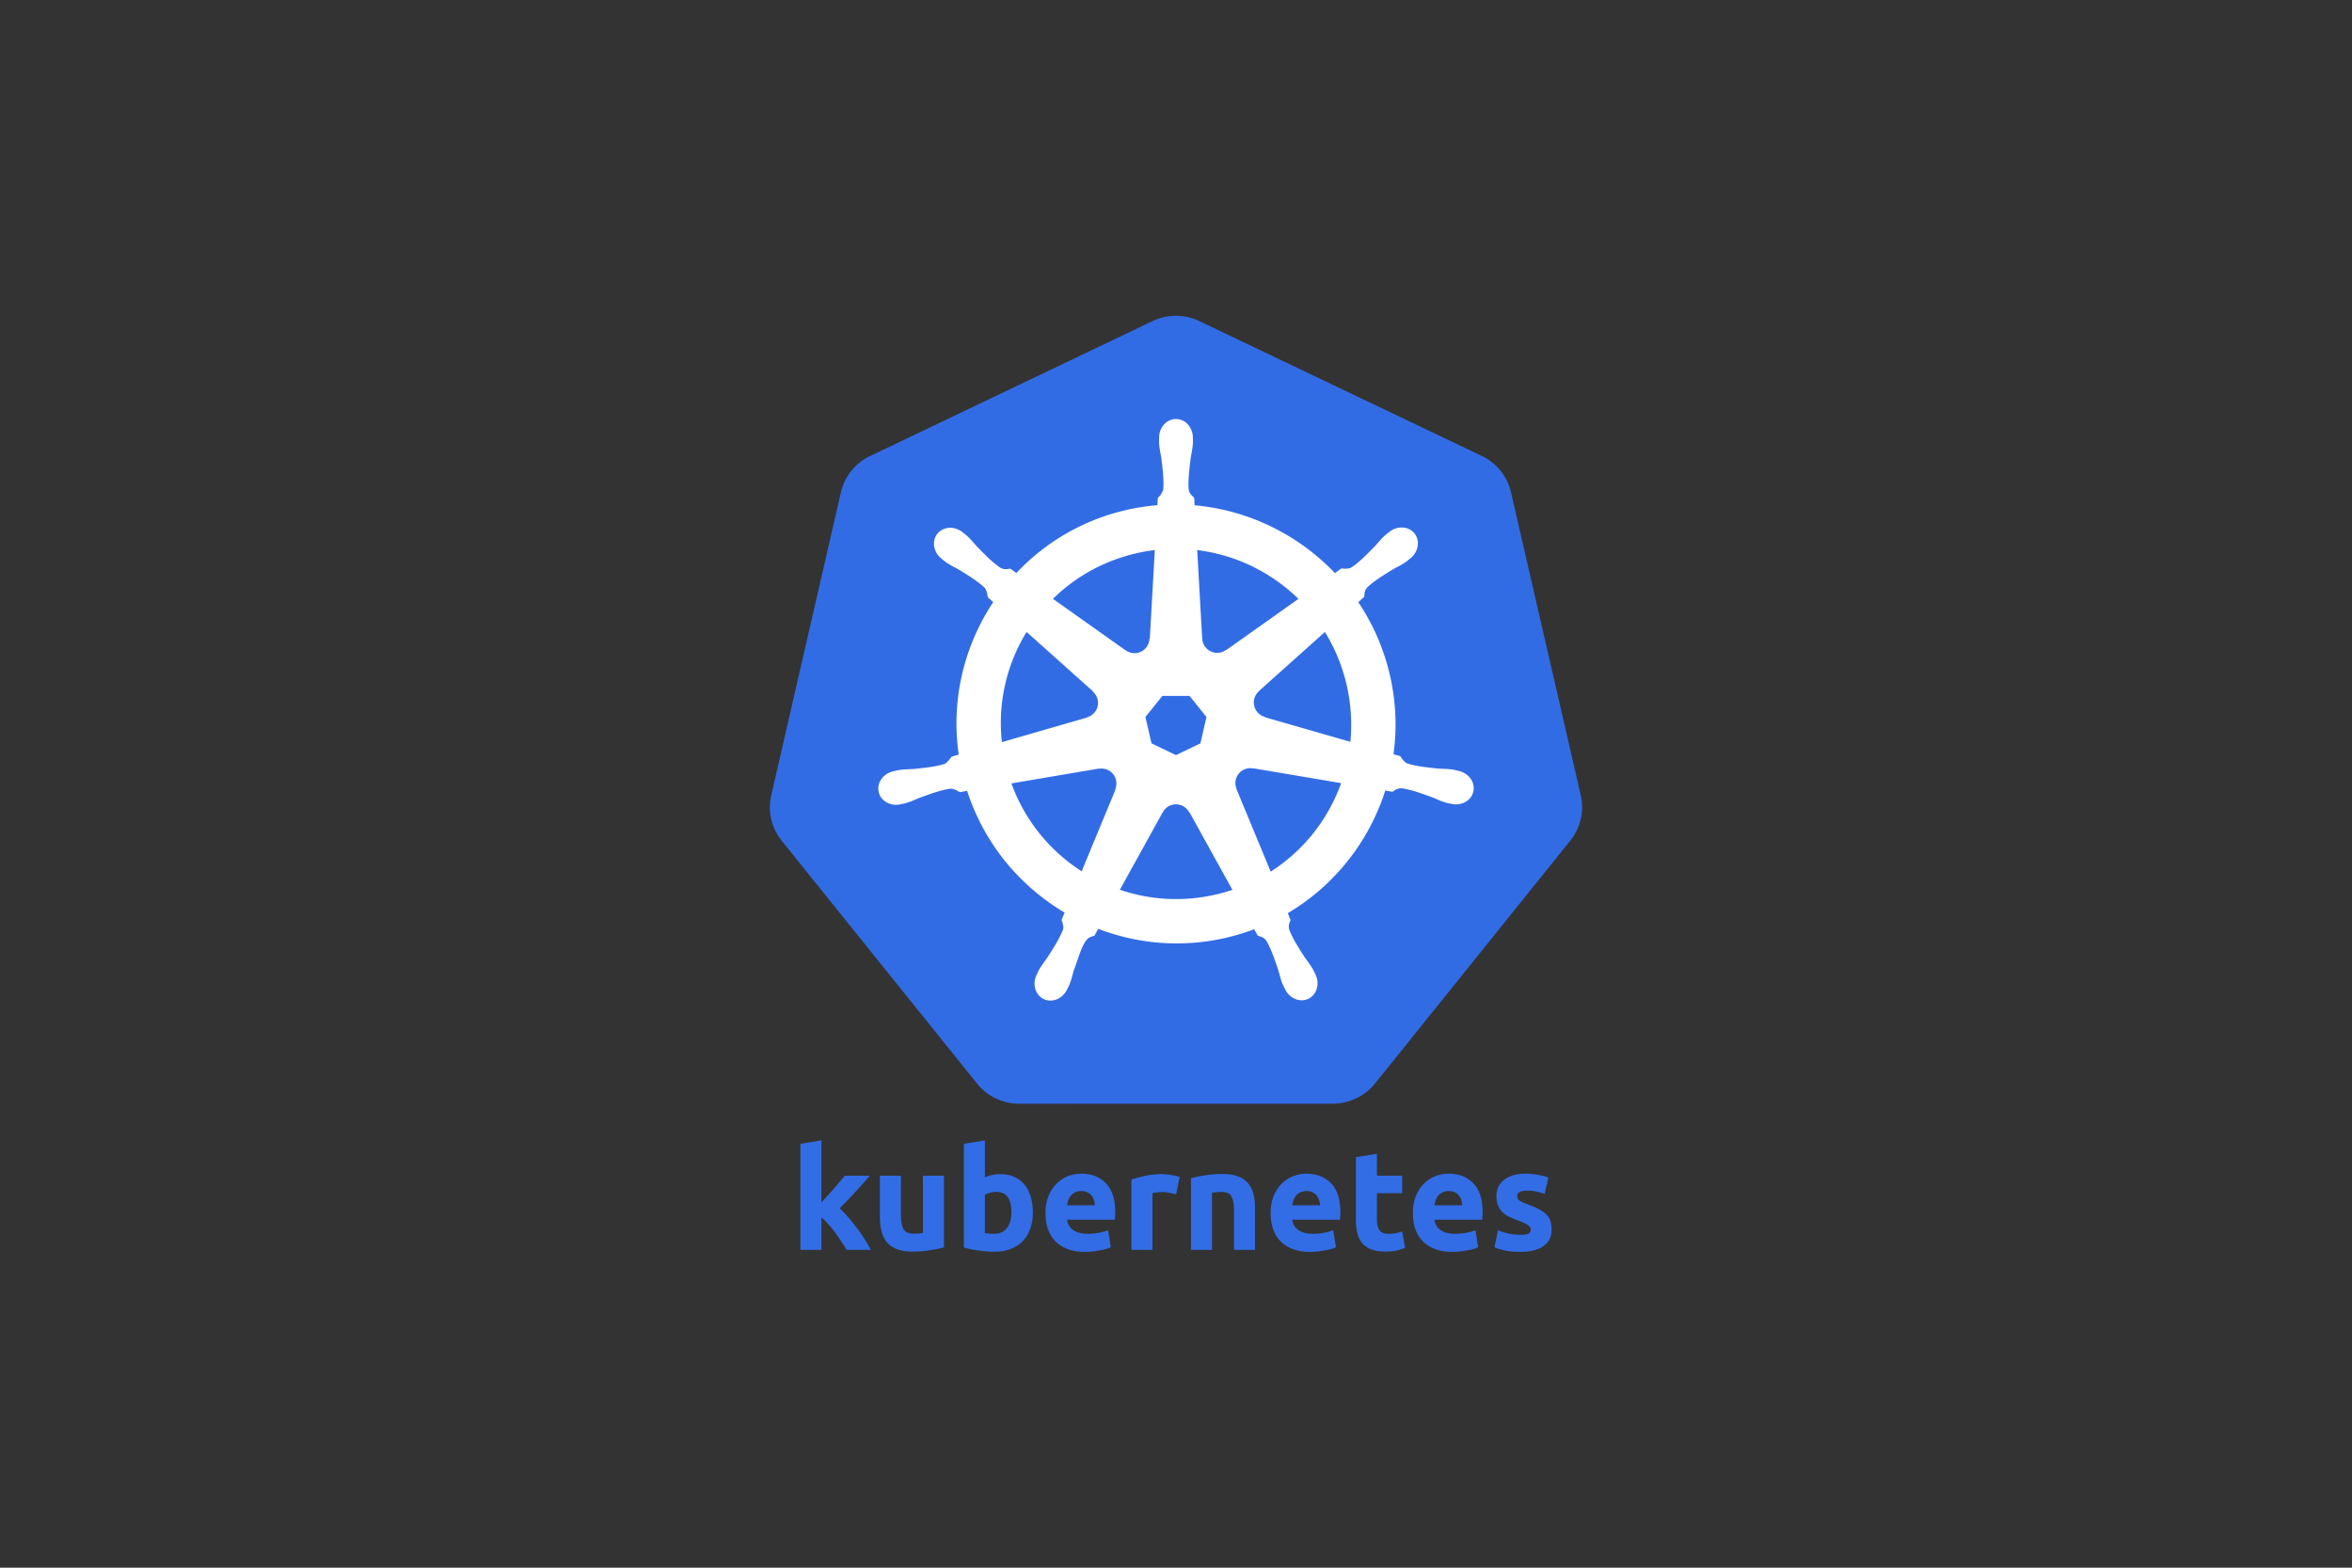 <?xml version="1.0" encoding="UTF-8" standalone="no"?>
<svg
   width="900"
   height="600"
   viewBox="0 0 2250 1500"
   version="1.1"
   id="svg3"
   sodipodi:docname="kubernetes.svg"
   inkscape:version="1.3.2 (091e20e, 2023-11-25)"
   xmlns:inkscape="http://www.inkscape.org/namespaces/inkscape"
   xmlns:sodipodi="http://sodipodi.sourceforge.net/DTD/sodipodi-0.dtd"
   xmlns="http://www.w3.org/2000/svg"
   xmlns:svg="http://www.w3.org/2000/svg">
  <rect x="0" y="0" width="2250" height="1500" fill="#333333" stroke="none"/>
  <defs
     id="defs3" />
  <sodipodi:namedview
     id="namedview3"
     pagecolor="#ffffff"
     bordercolor="#000000"
     borderopacity="0.25"
     inkscape:showpageshadow="2"
     inkscape:pageopacity="0.0"
     inkscape:pagecheckerboard="0"
     inkscape:deskcolor="#d1d1d1"
     inkscape:zoom="0.39333333"
     inkscape:cx="450"
     inkscape:cy="300"
     inkscape:window-width="1328"
     inkscape:window-height="451"
     inkscape:window-x="108"
     inkscape:window-y="377"
     inkscape:window-maximized="0"
     inkscape:current-layer="svg3" />
  <g
     id="g5"
     transform="translate(225,167.141)">
    <g
       id="g4">
      <path
         d="m 897.307,135.108 a 51.654,51.232 0 0 0 -19.796,5.009 L 607.388,269.185 a 51.654,51.232 0 0 0 -27.949,34.754 l -66.641,289.919 a 51.654,51.232 0 0 0 7.013,39.28 51.654,51.232 0 0 0 2.936,4.076 l 186.969,232.468 a 51.654,51.232 0 0 0 40.385,19.277 l 299.834,-0.07 a 51.654,51.232 0 0 0 40.386,-19.242 l 186.9,-232.502 a 51.654,51.232 0 0 0 9.984,-43.356 l -66.745,-289.92 a 51.654,51.232 0 0 0 -27.949,-34.753 l -270.158,-129 a 51.654,51.232 0 0 0 -25.046,-5.008 z"
         fill="#326ce5"
         id="path1" />
      <path
         d="m 899.983,233.77 c -8.929,0.002 -16.169,8.044 -16.168,17.965 0,0.152 0.031,0.298 0.035,0.45 -0.014,1.347 -0.079,2.971 -0.035,4.145 0.213,5.722 1.46,10.102 2.211,15.373 1.36,11.284 2.5,20.637 1.797,29.33 -0.684,3.28 -3.1,6.277 -5.252,8.361 l -0.38,6.84 a 210.42,210.42 0 0 0 -29.226,4.492 c -41.982,9.532 -78.127,31.156 -105.645,60.353 a 271.002,271.002 0 0 1 -5.839,-4.145 c -2.887,0.39 -5.804,1.28 -9.604,-0.933 -7.235,-4.87 -13.825,-11.593 -21.8,-19.692 -3.653,-3.874 -6.299,-7.563 -10.64,-11.297 -0.985,-0.848 -2.49,-1.995 -3.593,-2.867 -3.393,-2.706 -7.396,-4.117 -11.262,-4.25 -4.97,-0.17 -9.755,1.774 -12.886,5.7 -5.566,6.983 -3.784,17.654 3.973,23.838 0.079,0.063 0.163,0.112 0.242,0.173 1.066,0.864 2.371,1.971 3.35,2.695 4.607,3.4 8.815,5.142 13.405,7.842 9.67,5.972 17.686,10.923 24.045,16.893 2.483,2.647 2.917,7.311 3.247,9.328 l 5.182,4.63 c -27.74,41.747 -40.58,93.315 -32.992,145.857 l -6.771,1.97 c -1.785,2.304 -4.307,5.93 -6.944,7.012 -8.32,2.62 -17.682,3.583 -28.985,4.768 -5.307,0.441 -9.886,0.178 -15.512,1.244 -1.238,0.234 -2.963,0.684 -4.318,1.001 -0.047,0.01 -0.091,0.024 -0.138,0.035 -0.074,0.017 -0.171,0.053 -0.242,0.069 -9.53,2.303 -15.652,11.062 -13.68,19.692 1.97,8.632 11.279,13.881 20.866,11.815 0.069,-0.016 0.17,-0.019 0.241,-0.035 0.109,-0.024 0.204,-0.077 0.311,-0.103 1.337,-0.294 3.011,-0.62 4.18,-0.933 5.532,-1.48 9.538,-3.657 14.51,-5.562 10.698,-3.837 19.559,-7.042 28.19,-8.291 3.606,-0.283 7.404,2.224 9.294,3.282 l 7.047,-1.21 c 16.218,50.282 50.206,90.923 93.243,116.424 l -2.937,7.048 c 1.059,2.736 2.226,6.439 1.438,9.141 -3.138,8.138 -8.514,16.728 -14.635,26.304 -2.963,4.424 -5.996,7.857 -8.67,12.92 -0.64,1.212 -1.456,3.073 -2.074,4.353 -4.155,8.891 -1.107,19.131 6.875,22.974 8.033,3.867 18.003,-0.211 22.318,-9.12 0.006,-0.013 0.028,-0.022 0.034,-0.035 0.004,-0.01 -0.004,-0.025 0,-0.034 0.615,-1.263 1.485,-2.924 2.004,-4.111 2.29,-5.248 3.053,-9.745 4.664,-14.821 4.278,-10.746 6.628,-22.02 12.517,-29.046 1.612,-1.924 4.241,-2.664 6.967,-3.394 l 3.662,-6.633 c 37.52,14.402 79.516,18.266 121.468,8.74 a 209.793,209.793 0 0 0 27.74,-8.36 c 1.03,1.826 2.943,5.335 3.456,6.219 2.77,0.901 5.793,1.366 8.256,5.01 4.406,7.526 7.42,16.432 11.09,27.188 1.611,5.075 2.407,9.573 4.698,14.82 0.523,1.196 1.389,2.88 2.004,4.146 4.306,8.938 14.308,13.03 22.352,9.155 7.981,-3.845 11.033,-14.084 6.875,-22.974 -0.618,-1.28 -1.467,-3.141 -2.107,-4.353 -2.675,-5.063 -5.708,-8.462 -8.672,-12.886 -6.121,-9.576 -11.198,-17.53 -14.337,-25.668 -1.312,-4.197 0.222,-6.808 1.244,-9.535 -0.612,-0.702 -1.922,-4.666 -2.695,-6.53 44.726,-26.408 77.716,-68.565 93.208,-117.252 2.092,0.328 5.728,0.972 6.91,1.209 2.431,-1.604 4.667,-3.697 9.051,-3.351 8.632,1.248 17.492,4.455 28.19,8.291 4.973,1.905 8.979,4.116 14.51,5.597 1.17,0.313 2.844,0.605 4.18,0.898 0.108,0.026 0.203,0.079 0.311,0.103 0.072,0.017 0.173,0.02 0.242,0.035 9.587,2.064 18.897,-3.182 20.866,-11.815 1.97,-8.63 -4.15,-17.392 -13.68,-19.692 -1.386,-0.315 -3.352,-0.85 -4.699,-1.105 -5.626,-1.066 -10.204,-0.803 -15.511,-1.244 -11.303,-1.185 -20.666,-2.148 -28.985,-4.768 -3.392,-1.316 -5.805,-5.352 -6.979,-7.013 l -6.53,-1.9 c 3.386,-24.492 2.473,-49.981 -3.385,-75.485 -5.912,-25.742 -16.362,-49.285 -30.297,-70.027 1.674,-1.523 4.837,-4.324 5.734,-5.148 0.263,-2.9 0.037,-5.942 3.04,-9.154 6.359,-5.971 14.376,-10.922 24.045,-16.894 4.59,-2.7 8.833,-4.44 13.439,-7.842 1.042,-0.77 2.464,-1.987 3.558,-2.868 7.756,-6.186 9.542,-16.857 3.973,-23.837 -5.568,-6.98 -16.358,-7.638 -24.114,-1.451 -1.103,0.874 -2.601,2.015 -3.592,2.867 -4.341,3.735 -7.022,7.423 -10.676,11.297 -7.973,8.1 -14.564,14.856 -21.799,19.727 -3.135,1.825 -7.727,1.193 -9.811,1.07 l -6.15,4.388 c -35.065,-36.77 -82.807,-60.278 -134.215,-64.845 a 390.545,390.545 0 0 1 -0.38,-7.22 c -2.104,-2.014 -4.647,-3.733 -5.285,-8.084 -0.704,-8.694 0.47,-18.047 1.83,-29.33 0.751,-5.273 1.999,-9.652 2.212,-15.374 0.048,-1.3 -0.03,-3.188 -0.035,-4.595 0,-9.92 -7.239,-17.965 -16.168,-17.964 z m -20.243,125.408 -4.803,84.813 -0.345,0.172 c -0.322,7.588 -6.567,13.646 -14.233,13.646 -3.14,0 -6.04,-1.008 -8.395,-2.729 l -0.139,0.07 -69.543,-49.3 c 21.374,-21.016 48.712,-36.548 80.219,-43.701 a 170.388,170.388 0 0 1 17.239,-2.971 z m 40.523,0 c 36.784,4.524 70.802,21.18 96.87,46.707 l -69.094,48.988 -0.242,-0.104 c -6.133,4.48 -14.773,3.368 -19.553,-2.625 a 14.159,14.159 0 0 1 -3.11,-8.257 l -0.069,-0.034 z m -163.2,78.352 63.497,56.796 -0.069,0.345 c 5.732,4.983 6.577,13.629 1.797,19.623 a 14.252,14.252 0 0 1 -7.393,4.871 l -0.07,0.276 -81.392,23.492 c -4.143,-37.88 4.785,-74.703 23.63,-105.403 z m 285.393,0.035 c 9.435,15.292 16.579,32.371 20.832,50.888 4.202,18.294 5.257,36.555 3.524,54.204 l -81.808,-23.561 -0.069,-0.346 c -7.325,-2.002 -11.827,-9.453 -10.122,-16.928 a 14.135,14.135 0 0 1 4.526,-7.565 l -0.035,-0.173 63.152,-56.52 z M 886.96,498.712 h 26.014 l 16.168,20.21 -5.804,25.22 -23.354,11.227 -23.423,-11.262 -5.804,-25.22 z m 83.396,69.163 a 14.185,14.185 0 0 1 3.282,0.242 l 0.139,-0.173 84.19,14.234 c -12.32,34.617 -35.898,64.606 -67.4,84.675 l -32.682,-78.94 0.104,-0.139 c -3.003,-6.975 0.002,-15.156 6.909,-18.482 a 14.218,14.218 0 0 1 5.458,-1.417 z m -141.4,0.346 c 6.424,0.09 12.187,4.55 13.68,11.09 a 14.119,14.119 0 0 1 -0.795,8.774 l 0.242,0.311 -32.336,78.146 c -30.232,-19.4 -54.313,-48.448 -67.194,-84.088 l 83.466,-14.164 0.138,0.173 c 0.934,-0.172 1.88,-0.255 2.798,-0.242 z m 70.51,34.236 c 2.238,-0.082 4.509,0.377 6.667,1.416 2.83,1.363 5.016,3.508 6.392,6.08 h 0.31 L 953.98,684.3 c -5.34,1.79 -10.83,3.32 -16.444,4.595 -31.468,7.144 -62.836,4.98 -91.239,-4.699 l 41.042,-74.207 h 0.069 a 14.272,14.272 0 0 1 12.057,-7.531 z"
         style="line-height:normal;-inkscape-font-specification:Sans;text-indent:0;text-align:start;text-decoration-line:none;text-transform:none;marker:none"
         color="#000000"
         font-weight="400"
         font-family="Sans"
         overflow="visible"
         fill="#ffffff"
         id="path2" />
    </g>
    <g
       style="line-height:125%"
       font-weight="700"
       font-size="135px"
       font-family="Ubuntu"
       letter-spacing="0"
       word-spacing="0"
       fill="#326de5"
       id="g3">
      <path
         d="m 560.798,983.426 c 1.98,-2.16 4.005,-4.41 6.075,-6.75 2.16,-2.34 4.23,-4.635 6.21,-6.885 1.98,-2.34 3.825,-4.545 5.535,-6.615 1.8,-2.07 3.33,-3.87 4.59,-5.4 h 23.895 a 905.28,905.28 0 0 1 -14.04,15.795 c -4.5,4.95 -9.45,10.08 -14.85,15.39 2.7,2.43 5.49,5.355 8.37,8.775 2.88,3.33 5.67,6.795 8.37,10.395 2.7,3.6 5.175,7.2 7.425,10.8 2.25,3.6 4.14,6.885 5.67,9.855 h -23.085 a 211.443,211.443 0 0 0 -4.995,-7.695 c -1.8,-2.88 -3.735,-5.715 -5.805,-8.505 a 98.071,98.071 0 0 0 -6.615,-8.235 c -2.25,-2.61 -4.5,-4.815 -6.75,-6.615 v 31.05 h -20.115 v -101.52 l 20.115,-3.24 v 59.4 m 117.228,42.93 c -3.42,0.99 -7.83,1.89 -13.23,2.7 -5.4,0.9 -11.07,1.35 -17.01,1.35 -6.03,0 -11.07,-0.81 -15.12,-2.43 -3.96,-1.62 -7.11,-3.87 -9.45,-6.75 -2.34,-2.97 -4.005,-6.48 -4.995,-10.53 -0.99,-4.05 -1.485,-8.505 -1.485,-13.365 v -39.555 h 20.115 V 994.9 c 0,6.48 0.855,11.16 2.565,14.04 1.71,2.88 4.905,4.32 9.585,4.32 1.44,0 2.97,-0.045 4.59,-0.135 1.62,-0.18 3.06,-0.36 4.32,-0.54 v -54.81 h 20.115 v 68.58 m 64.509,-33.615 c 0,-12.96 -4.77,-19.44 -14.31,-19.44 -2.07,0 -4.14,0.27 -6.21,0.81 -1.98,0.54 -3.6,1.216 -4.86,2.026 v 36.585 c 0.99,0.18 2.25,0.36 3.78,0.54 1.53,0.09 3.195,0.135 4.995,0.135 5.49,0 9.63,-1.89 12.42,-5.67 2.79,-3.78 4.185,-8.775 4.185,-14.985 m 20.52,0.54 c 0,5.67 -0.855,10.8 -2.565,15.39 -1.62,4.59 -4.005,8.505 -7.155,11.745 -3.15,3.24 -7.02,5.76 -11.61,7.56 -4.59,1.71 -9.81,2.565 -15.66,2.565 -2.43,0 -4.995,-0.135 -7.695,-0.405 -2.61,-0.18 -5.22,-0.45 -7.83,-0.81 -2.52,-0.36 -4.95,-0.765 -7.29,-1.215 -2.34,-0.54 -4.41,-1.08 -6.21,-1.62 v -99.225 l 20.115,-3.24 v 35.37 c 2.25,-0.99 4.59,-1.755 7.02,-2.295 2.43,-0.54 5.04,-0.81 7.83,-0.81 5.04,0 9.495,0.9 13.365,2.7 3.87,1.71 7.11,4.185 9.72,7.425 2.61,3.24 4.59,7.155 5.94,11.745 1.35,4.5 2.025,9.54 2.025,15.12 m 12.085,0.539 c 0,-6.3 0.945,-11.79 2.835,-16.47 1.98,-4.77 4.545,-8.73 7.695,-11.88 3.15,-3.15 6.75,-5.534 10.8,-7.154 4.14,-1.62 8.37,-2.43 12.69,-2.43 10.08,0 18.045,3.105 23.895,9.315 5.85,6.12 8.775,15.165 8.775,27.135 0,1.17 -0.045,2.475 -0.135,3.915 -0.09,1.35 -0.18,2.565 -0.27,3.645 h -45.63 c 0.45,4.14 2.385,7.425 5.805,9.855 3.42,2.43 8.01,3.645 13.77,3.645 3.69,0 7.29,-0.315 10.8,-0.945 3.6,-0.72 6.525,-1.575 8.775,-2.565 l 2.7,16.335 c -1.08,0.54 -2.52,1.08 -4.32,1.62 -1.8,0.54 -3.825,0.99 -6.075,1.35 -2.16,0.45 -4.5,0.81 -7.02,1.08 -2.52,0.27 -5.04,0.405 -7.56,0.405 -6.39,0 -11.97,-0.945 -16.74,-2.835 -4.68,-1.89 -8.595,-4.455 -11.745,-7.695 -3.06,-3.33 -5.355,-7.245 -6.885,-11.745 -1.44,-4.5 -2.16,-9.36 -2.16,-14.58 m 47.25,-7.695 a 18.86,18.86 0 0 0 -0.945,-4.995 11.136,11.136 0 0 0 -2.295,-4.32 c -0.99,-1.26 -2.295,-2.295 -3.915,-3.105 -1.53,-0.81 -3.465,-1.215 -5.805,-1.215 -2.25,0 -4.185,0.405 -5.805,1.215 -1.62,0.72 -2.97,1.71 -4.05,2.97 -1.08,1.26 -1.935,2.745 -2.565,4.455 a 31.108,31.108 0 0 0 -1.215,4.995 h 26.595 m 77.758,-10.53 c -1.8,-0.45 -3.915,-0.9 -6.345,-1.35 -2.43,-0.54 -5.04,-0.81 -7.83,-0.81 -1.26,0 -2.79,0.135 -4.59,0.405 -1.71,0.18 -3.015,0.405 -3.915,0.675 v 54.27 h -20.115 v -67.23 c 3.6,-1.26 7.83,-2.43 12.69,-3.51 4.95,-1.17 10.44,-1.755 16.47,-1.755 1.08,0 2.385,0.09 3.915,0.27 1.53,0.09 3.06,0.27 4.59,0.54 1.53,0.18 3.06,0.45 4.59,0.81 1.53,0.27 2.835,0.63 3.915,1.08 l -3.375,16.605 m 14.158,-15.39 c 3.42,-0.99 7.83,-1.89 13.23,-2.7 5.4,-0.9 11.07,-1.35 17.01,-1.35 6.03,0 11.025,0.81 14.985,2.43 4.05,1.53 7.245,3.735 9.585,6.615 2.34,2.88 4.005,6.3 4.995,10.26 0.99,3.96 1.485,8.37 1.485,13.23 v 40.095 H 955.48 V 991.12 c 0,-6.48 -0.855,-11.07 -2.565,-13.77 -1.71,-2.7 -4.905,-4.05 -9.585,-4.05 -1.44,0 -2.97,0.09 -4.59,0.27 -1.62,0.09 -3.06,0.225 -4.32,0.405 v 54.81 h -20.115 v -68.58 m 76.255,33.615 c 0,-6.3 0.945,-11.79 2.835,-16.47 1.98,-4.77 4.545,-8.73 7.695,-11.88 3.15,-3.15 6.75,-5.534 10.8,-7.154 4.14,-1.62 8.37,-2.43 12.69,-2.43 10.08,0 18.045,3.105 23.895,9.315 5.85,6.12 8.775,15.165 8.775,27.135 0,1.17 -0.045,2.475 -0.135,3.915 -0.09,1.35 -0.18,2.565 -0.27,3.645 h -45.63 c 0.45,4.14 2.385,7.425 5.805,9.855 3.42,2.43 8.01,3.645 13.77,3.645 3.69,0 7.29,-0.315 10.8,-0.945 3.6,-0.72 6.525,-1.575 8.775,-2.565 l 2.7,16.335 c -1.08,0.54 -2.52,1.08 -4.32,1.62 -1.8,0.54 -3.825,0.99 -6.075,1.35 -2.16,0.45 -4.5,0.81 -7.02,1.08 -2.52,0.27 -5.04,0.405 -7.56,0.405 -6.39,0 -11.97,-0.945 -16.74,-2.835 -4.68,-1.89 -8.595,-4.455 -11.745,-7.695 -3.06,-3.33 -5.355,-7.245 -6.885,-11.745 -1.44,-4.5 -2.16,-9.36 -2.16,-14.58 m 47.25,-7.695 a 18.865,18.865 0 0 0 -0.945,-4.995 11.136,11.136 0 0 0 -2.295,-4.32 c -0.99,-1.26 -2.295,-2.295 -3.915,-3.105 -1.53,-0.81 -3.465,-1.215 -5.805,-1.215 -2.25,0 -4.185,0.405 -5.805,1.215 -1.62,0.72 -2.97,1.71 -4.05,2.97 -1.08,1.26 -1.935,2.745 -2.565,4.455 a 31.109,31.109 0 0 0 -1.215,4.995 h 26.595 m 34.288,-46.036 20.115,-3.24 v 20.926 h 24.165 v 16.74 h -24.165 v 24.975 c 0,4.23 0.72,7.605 2.16,10.125 1.53,2.52 4.545,3.78 9.045,3.78 2.16,0 4.365,-0.18 6.615,-0.54 2.34,-0.45 4.455,-1.035 6.345,-1.755 l 2.835,15.66 c -2.43,0.99 -5.13,1.845 -8.1,2.565 -2.97,0.72 -6.615,1.08 -10.935,1.08 -5.49,0 -10.035,-0.72 -13.635,-2.16 -3.6,-1.53 -6.48,-3.6 -8.64,-6.21 -2.16,-2.7 -3.69,-5.94 -4.59,-9.72 -0.81,-3.78 -1.215,-7.965 -1.215,-12.555 v -59.67 m 54.516,53.729 c 0,-6.3 0.945,-11.79 2.835,-16.47 1.98,-4.77 4.545,-8.73 7.695,-11.88 3.15,-3.15 6.75,-5.534 10.8,-7.154 4.14,-1.62 8.37,-2.43 12.69,-2.43 10.08,0 18.045,3.105 23.895,9.315 5.85,6.12 8.775,15.165 8.775,27.135 0,1.17 -0.045,2.475 -0.135,3.915 -0.09,1.35 -0.18,2.565 -0.27,3.645 h -45.63 c 0.45,4.14 2.385,7.425 5.805,9.855 3.42,2.43 8.01,3.645 13.77,3.645 3.69,0 7.29,-0.315 10.8,-0.945 3.6,-0.72 6.525,-1.575 8.775,-2.565 l 2.7,16.335 c -1.08,0.54 -2.52,1.08 -4.32,1.62 -1.8,0.54 -3.825,0.99 -6.075,1.35 -2.16,0.45 -4.5,0.81 -7.02,1.08 -2.52,0.27 -5.04,0.405 -7.56,0.405 -6.39,0 -11.97,-0.945 -16.74,-2.835 -4.68,-1.89 -8.595,-4.455 -11.745,-7.695 -3.06,-3.33 -5.355,-7.245 -6.885,-11.745 -1.44,-4.5 -2.16,-9.36 -2.16,-14.58 m 47.25,-7.695 a 18.86,18.86 0 0 0 -0.945,-4.995 11.136,11.136 0 0 0 -2.295,-4.32 c -0.99,-1.26 -2.295,-2.295 -3.915,-3.105 -1.53,-0.81 -3.465,-1.215 -5.805,-1.215 -2.25,0 -4.185,0.405 -5.805,1.215 -1.62,0.72 -2.97,1.71 -4.05,2.97 -1.08,1.26 -1.935,2.745 -2.565,4.455 a 31.107,31.107 0 0 0 -1.215,4.995 h 26.595 m 55.348,28.214 c 3.69,0 6.3,-0.36 7.83,-1.08 1.53,-0.72 2.295,-2.114 2.295,-4.184 0,-1.62 -0.99,-3.015 -2.97,-4.185 -1.98,-1.26 -4.995,-2.655 -9.045,-4.185 -3.15,-1.17 -6.03,-2.385 -8.64,-3.645 -2.52,-1.26 -4.68,-2.745 -6.48,-4.455 -1.8,-1.8 -3.195,-3.915 -4.185,-6.345 -0.99,-2.43 -1.485,-5.355 -1.485,-8.775 0,-6.66 2.475,-11.925 7.425,-15.795 4.95,-3.87 11.745,-5.805 20.385,-5.805 4.32,0 8.46,0.405 12.42,1.215 3.96,0.72 7.11,1.53 9.45,2.43 l -3.51,15.66 c -2.34,-0.81 -4.905,-1.53 -7.695,-2.16 -2.7,-0.63 -5.76,-0.945 -9.18,-0.945 -6.3,0 -9.45,1.755 -9.45,5.265 0,0.81 0.135,1.53 0.405,2.16 0.27,0.63 0.81,1.26 1.62,1.89 0.81,0.54 1.89,1.17 3.24,1.89 1.44,0.63 3.24,1.35 5.4,2.16 4.41,1.62 8.055,3.24 10.935,4.86 2.88,1.53 5.13,3.24 6.75,5.13 1.71,1.8 2.88,3.825 3.51,6.075 0.72,2.25 1.08,4.86 1.08,7.83 0,7.02 -2.655,12.33 -7.965,15.93 -5.22,3.6 -12.645,5.4 -22.275,5.4 -6.3,0 -11.565,-0.54 -15.795,-1.62 -4.14,-1.08 -7.02,-1.98 -8.64,-2.7 l 3.375,-16.335 a 71.2,71.2 0 0 0 10.53,3.24 c 3.6,0.72 7.155,1.08 10.665,1.08"
         style="-inkscape-font-specification:'Ubuntu Bold'"
         id="path3" />
    </g>
  </g>
</svg>
